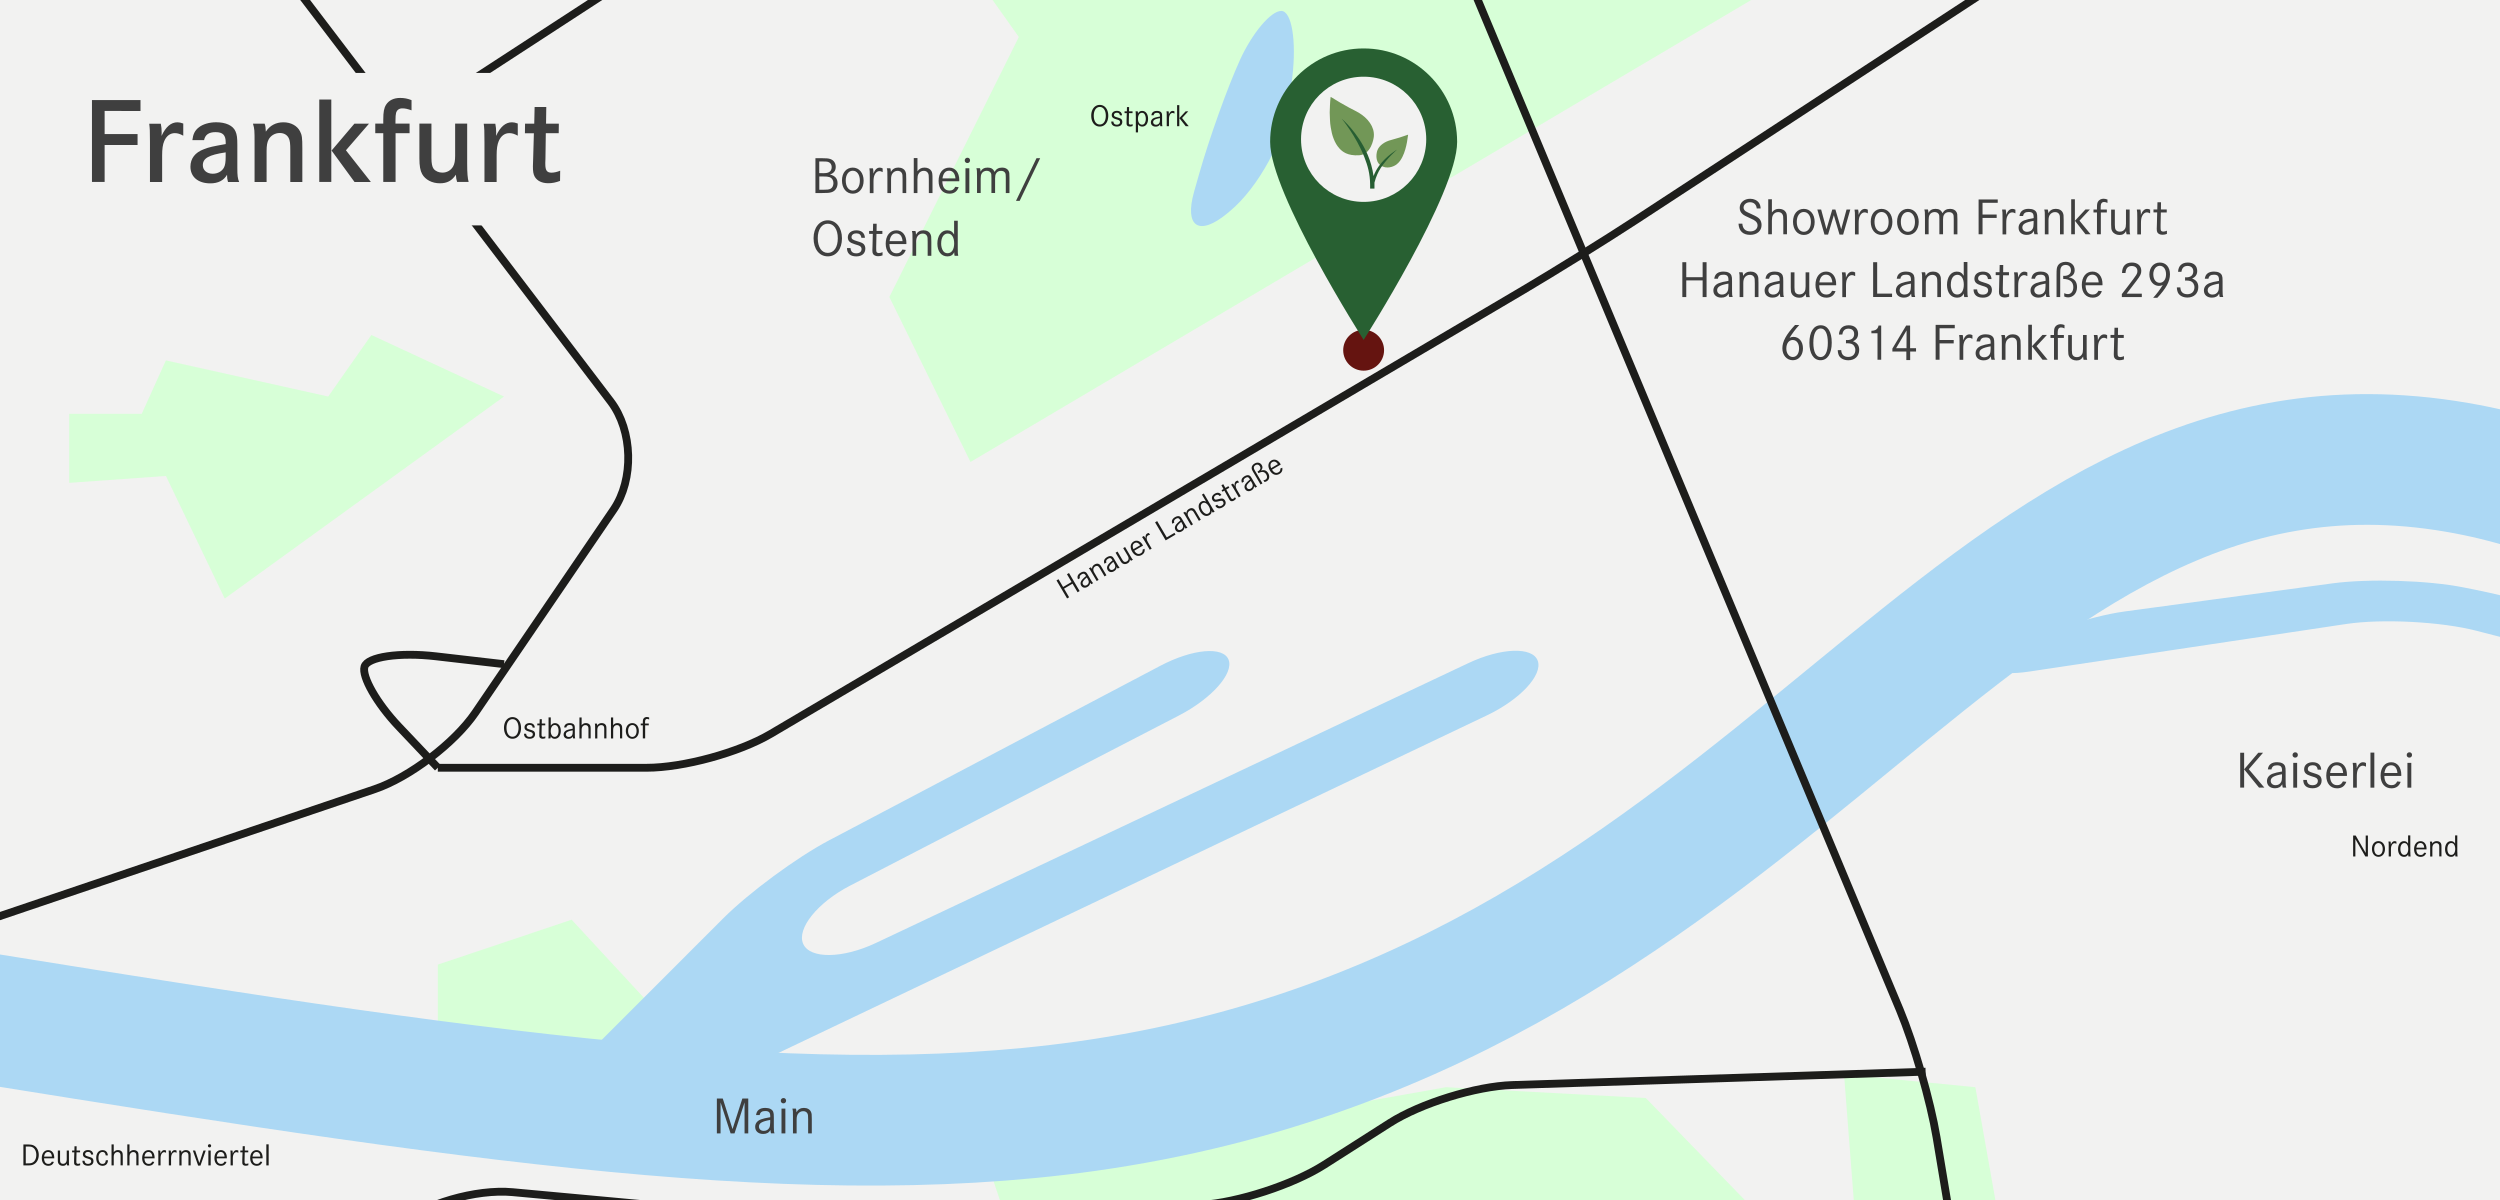 <svg xmlns="http://www.w3.org/2000/svg" id="g" viewBox="0 0 750 360"><rect x="0" y="0" width="750" height="360" fill="#808080" stroke="none"/><defs><clipPath id="i"><path fill="none" stroke-width="0" d="M0 0h750v360H0z"/></clipPath><style>.m{fill:#d7ffd7}.m,.p,.q,.t{stroke-width:0}.x{fill:none}.p{fill:#acd8f4}.q{fill:#3f3f3f}.x{stroke:#1d1d1b;stroke-width:2.35px;stroke-miterlimit:10}.t{fill:#f2f2f1}</style></defs><g clip-path="url(#i)"><path d="M-10-10h770v380H-10z" class="t"/><path d="m281.11-23.48 24.54 34.58-38.85 78.01 24.35 49.48L607.94-48.86 281.11-23.48z" class="m"/><path d="M246.54 47.46c1.41 0 1.98.06 2.56.25 1.02.35 1.62 1.21 1.62 2.35s-.55 1.91-1.74 2.29c1.57.38 2.29 1.22 2.29 2.65 0 1.27-.69 2.32-1.76 2.65-.67.22-1.27.27-3.06.27h-1.82V47.46h1.91Zm.23 4.5c1.02 0 1.52-.08 1.96-.33.5-.28.78-.82.78-1.49 0-.72-.35-1.29-.94-1.51-.41-.16-.77-.19-1.87-.19h-.93v3.51h.99Zm.07 4.97c1.25 0 1.79-.06 2.26-.27.56-.24.93-.93.93-1.73 0-.86-.46-1.55-1.21-1.8-.46-.14-.86-.19-1.98-.19h-1.05v3.98h1.05Zm12.25-2.73c0 2.31-1.33 3.91-3.25 3.91s-3.25-1.6-3.25-3.97 1.35-3.86 3.25-3.86 3.25 1.6 3.25 3.92Zm-5.37-.05c0 1.82.83 3.01 2.12 3.01s2.12-1.19 2.12-2.96-.85-2.98-2.12-2.98-2.12 1.19-2.12 2.93Zm8.16-3.67c.09.38.14.8.14 1.15 0 .09 0 .25-.02.46.52-1.25 1.11-1.8 1.91-1.8.3 0 .56.06.89.24v1.1c-.5-.24-.69-.3-.99-.3-.58 0-1.1.42-1.43 1.14-.24.52-.33 1.15-.33 2.13v3.33h-1.11v-4.88c0-1.69-.02-1.84-.13-2.56h1.05Zm5.22 0c.11.31.16.61.16 1.08.5-.86 1.24-1.29 2.24-1.29s1.8.44 2.13 1.21c.2.49.24.69.24 2.17v4.27h-1.1v-4.2c0-1.13-.03-1.4-.2-1.76-.24-.46-.67-.71-1.29-.71-.67 0-1.29.35-1.63.93-.22.39-.33.88-.33 1.58v4.16h-1.1v-4.91c0-1.77 0-1.83-.17-2.53h1.05Zm8.14-3.07v3.95c.56-.75 1.21-1.08 2.13-1.08s1.68.38 2.05 1.02c.27.45.33.88.33 2.35v4.27h-1.1v-4.2c0-1.08-.05-1.41-.24-1.76-.25-.46-.69-.71-1.29-.71-.66 0-1.25.35-1.58.93-.22.39-.31.93-.31 1.65v4.09h-1.1V47.41h1.1Zm7.46 6.98c.05 1.82.78 2.78 2.15 2.78.83 0 1.3-.3 1.73-1.13l1.02.12c-.46 1.29-1.38 1.95-2.76 1.95-2.01 0-3.26-1.47-3.26-3.83s1.25-4 3.2-4c1.82 0 3.01 1.49 3.01 3.8 0 .05 0 .17-.02.31h-5.07Zm3.94-.86c-.13-1.51-.8-2.32-1.91-2.32s-1.77.8-1.99 2.32h3.91Zm4.38-5.41c0 .46-.35.8-.8.8s-.8-.34-.8-.78c0-.47.35-.82.82-.82s.78.34.78.8Zm-.22 2.36v7.44h-1.16v-7.44h1.16Zm3.21 0c.09.27.14.63.14 1.02.47-.85 1.13-1.22 2.16-1.22s1.68.41 2.05 1.3c.5-.89 1.22-1.3 2.29-1.3.89 0 1.57.34 1.91.96.25.44.28.72.28 2.13v4.55h-1.1v-4.55c0-.97-.03-1.22-.22-1.54-.24-.38-.63-.57-1.22-.57-.69 0-1.18.27-1.49.82-.2.34-.28.77-.28 1.44v4.39h-1.1v-4.38c0-1.15-.02-1.33-.17-1.62-.22-.42-.67-.67-1.25-.67-.66 0-1.24.31-1.52.85-.2.38-.28.82-.28 1.49v4.33h-1.1v-5.13c0-1.54-.02-1.68-.19-2.31H294Zm16.94-3.02h1.1l-6.15 12.8h-1.1l6.15-12.8ZM252.59 71.5c0 3.23-1.71 5.41-4.25 5.41s-4.27-2.17-4.27-5.47c0-3.14 1.77-5.35 4.27-5.35s4.25 2.2 4.25 5.41Zm-7.26-.05c0 2.71 1.16 4.42 3.01 4.42s3-1.69 3-4.38-1.18-4.38-3-4.38-3.01 1.74-3.01 4.33Zm13.08-.11c-.11-.91-.6-1.33-1.52-1.33-.85 0-1.43.46-1.43 1.11 0 .61.31.83 1.73 1.25 1.22.36 1.68.58 1.99.94.27.33.42.78.42 1.29 0 1.43-1.04 2.32-2.7 2.32-1.82 0-2.81-.88-2.81-2.49h1.07c.09 1.07.64 1.57 1.73 1.57.99 0 1.58-.49 1.58-1.3 0-.38-.17-.67-.5-.88-.27-.16-.38-.19-1.63-.58-1.44-.44-1.99-1-1.99-2.04 0-1.25 1.04-2.1 2.56-2.1s2.49.78 2.57 2.24h-1.07Zm6.3-2.04v.89h-1.77l-.08 3.76v.56c0 .64.02.86.09 1.05.09.22.39.36.74.36.3 0 .75-.11 1.07-.27v.97c-.49.17-.89.25-1.32.25-.72 0-1.29-.27-1.54-.71-.14-.24-.19-.55-.19-1.07 0-.13 0-.35.02-.61l.02-.58.09-3.73h-1.11v-.89h1.15l.05-2.15H263l-.03 2.15h1.76Zm2.12 3.91c.05 1.82.78 2.78 2.15 2.78.83 0 1.3-.3 1.73-1.13l1.02.12c-.46 1.29-1.38 1.95-2.76 1.95-2.01 0-3.26-1.47-3.26-3.83s1.25-4 3.2-4c1.82 0 3.01 1.49 3.01 3.8 0 .05 0 .17-.02.31h-5.07Zm3.94-.86c-.13-1.51-.8-2.32-1.91-2.32s-1.77.8-1.99 2.32h3.91Zm3.86-3.05c.11.31.16.61.16 1.08.5-.86 1.24-1.29 2.24-1.29s1.8.44 2.13 1.21c.2.49.24.69.24 2.17v4.27h-1.1v-4.2c0-1.13-.03-1.4-.2-1.76-.24-.46-.67-.71-1.29-.71-.67 0-1.29.35-1.63.93-.22.39-.33.88-.33 1.58v4.16h-1.1v-4.91c0-1.77 0-1.83-.17-2.53h1.05Zm12.7 5.24c0 1.32.03 1.76.14 2.2h-1.08c-.08-.3-.11-.52-.11-.8 0-.11 0-.14.02-.27-.53.91-1.13 1.25-2.09 1.25-1.82 0-3-1.51-3-3.84s1.18-3.98 2.92-3.98c.97 0 1.58.36 2.1 1.25v-4.13h1.1v8.31Zm-4.99-1.49c0 .89.23 1.74.66 2.31.28.39.75.61 1.29.61 1.21 0 1.96-1.13 1.96-2.95s-.74-2.96-1.91-2.96c-1.24 0-1.99 1.15-1.99 3Zm390.9 152.78v10.46h-1.18v-10.46h1.18Zm5.67 0-4.27 4.94 4.67 5.52h-1.6l-4.47-5.49 4.24-4.97h1.43Zm1.45 4.98c.16-1.41 1.11-2.15 2.78-2.15 1.22 0 2.1.44 2.38 1.22.14.38.17.74.17 1.66v2.79c0 1.21.03 1.44.2 1.96h-1.05c-.11-.34-.13-.52-.17-1-.44.8-1.14 1.19-2.18 1.19-1.46 0-2.4-.85-2.4-2.13 0-1.04.61-1.82 1.73-2.24.72-.27 1.41-.42 2.79-.66v-.31c0-1.13-.39-1.54-1.52-1.54-.99 0-1.49.38-1.65 1.21h-1.08Zm4.25 1.46c-2.48.44-3.39.97-3.39 1.99 0 .77.6 1.3 1.44 1.3.74 0 1.35-.33 1.66-.93.19-.34.28-.86.28-1.63v-.74Zm4.75-5.78c0 .46-.34.8-.8.8s-.8-.34-.8-.78c0-.47.34-.82.82-.82s.78.34.78.8Zm-.22 2.37v7.44h-1.16v-7.44h1.16Zm6.16 2.04c-.11-.91-.6-1.33-1.52-1.33-.85 0-1.43.46-1.43 1.11 0 .61.31.83 1.73 1.25 1.22.36 1.68.58 1.99.94.27.33.42.79.42 1.29 0 1.43-1.04 2.32-2.7 2.32-1.82 0-2.81-.88-2.81-2.49h1.07c.09 1.07.64 1.57 1.73 1.57.99 0 1.58-.49 1.58-1.3 0-.38-.17-.67-.5-.88-.27-.16-.38-.19-1.63-.58-1.44-.44-1.99-1-1.99-2.04 0-1.25 1.04-2.1 2.56-2.1s2.49.78 2.57 2.24h-1.07Zm3.7 1.87c.05 1.82.78 2.78 2.15 2.78.83 0 1.3-.3 1.73-1.13l1.02.13c-.46 1.29-1.38 1.95-2.76 1.95-2.01 0-3.26-1.47-3.26-3.83s1.25-4 3.2-4c1.82 0 3.01 1.49 3.01 3.8 0 .05 0 .17-.02.31H699Zm3.94-.87c-.12-1.51-.8-2.32-1.91-2.32s-1.77.8-1.99 2.32h3.91Zm3.94-3.04c.09.38.14.8.14 1.15 0 .09 0 .25-.02.46.52-1.25 1.11-1.8 1.91-1.8.3 0 .57.06.89.23v1.1c-.5-.24-.69-.3-.99-.3-.58 0-1.1.42-1.43 1.14-.24.52-.33 1.15-.33 2.13v3.33h-1.11v-4.88c0-1.69-.02-1.84-.13-2.56h1.05Zm5.42-3.07v10.51h-1.16v-10.51h1.16Zm3 6.98c.05 1.82.78 2.78 2.15 2.78.83 0 1.3-.3 1.73-1.13l1.02.13c-.46 1.29-1.38 1.95-2.76 1.95-2.01 0-3.26-1.47-3.26-3.83s1.25-4 3.2-4c1.82 0 3.01 1.49 3.01 3.8 0 .05 0 .17-.02.31h-5.07Zm3.93-.87c-.13-1.51-.8-2.32-1.91-2.32s-1.77.8-1.99 2.32h3.91Zm4.38-5.41c0 .46-.34.8-.8.8s-.8-.34-.8-.78c0-.47.34-.82.82-.82s.78.34.78.8Zm-.22 2.37v7.44h-1.16v-7.44h1.16Z" class="q"/><path fill="#1d1d1b" stroke-width="0" d="M8.01 343.34c1.21 0 1.69.08 2.2.36.88.48 1.42 1.55 1.42 2.78s-.56 2.34-1.48 2.81c-.54.28-.94.34-2.22.34h-.91v-6.28h.99Zm.18 5.67c.99 0 1.28-.06 1.7-.32.63-.39 1-1.2 1-2.21s-.4-1.9-1.1-2.27c-.4-.22-.67-.25-1.78-.25h-.28v5.06h.46Zm5.03-1.51c.03 1.09.47 1.67 1.29 1.67.5 0 .78-.18 1.04-.68l.61.08c-.27.77-.83 1.17-1.66 1.17-1.21 0-1.96-.89-1.96-2.3s.75-2.4 1.92-2.4c1.09 0 1.81.89 1.81 2.28v.19h-3.04Zm2.36-.51c-.08-.9-.48-1.39-1.15-1.39s-1.06.48-1.2 1.39h2.34Zm2.44-1.83v2.73c0 .5.05.74.17.92.16.23.4.33.74.33.4 0 .72-.18.91-.52.13-.22.18-.49.18-.93v-2.53h.66v3.11c0 .97 0 1.03.1 1.36h-.65c-.07-.2-.08-.36-.09-.59-.26.5-.61.71-1.19.71s-1.08-.26-1.32-.72c-.14-.25-.18-.52-.18-1.13v-2.73h.66Zm6 0v.54h-1.06l-.05 2.26v.34c0 .39 0 .52.06.63.06.13.24.22.44.22.18 0 .45-.07.64-.16v.58c-.29.1-.54.15-.79.15-.43 0-.77-.16-.92-.42-.08-.14-.11-.33-.11-.64v-.72l.07-2.24h-.67v-.54h.69l.03-1.29h.64l-.02 1.29h1.05Zm3.3 1.22c-.07-.55-.36-.8-.91-.8-.51 0-.86.27-.86.67 0 .37.19.5 1.04.75.73.22 1.01.35 1.2.56.16.2.25.47.25.77 0 .86-.62 1.39-1.62 1.39-1.09 0-1.69-.53-1.69-1.5h.64c.06.64.39.94 1.04.94.59 0 .95-.29.95-.78 0-.23-.1-.41-.3-.53-.16-.09-.23-.11-.98-.35-.87-.26-1.2-.6-1.2-1.22 0-.75.62-1.26 1.53-1.26s1.5.47 1.54 1.35h-.64Zm4.39.23c-.12-.72-.4-1.01-.97-1.01-.74 0-1.2.68-1.2 1.79 0 .66.18 1.21.51 1.54.16.16.4.24.71.24.6 0 .9-.33.98-1.08h.66c-.08 1.07-.66 1.65-1.64 1.65-1.15 0-1.89-.92-1.89-2.33s.73-2.36 1.89-2.36c.94 0 1.51.55 1.6 1.57h-.65Zm2.41-3.3v2.37c.34-.45.73-.65 1.28-.65s1.01.23 1.23.61c.16.27.2.53.2 1.41v2.56h-.66v-2.52c0-.65-.03-.85-.14-1.05-.15-.27-.41-.42-.77-.42-.4 0-.75.21-.95.56-.13.24-.19.55-.19.99v2.46h-.66v-6.31h.66Zm4.73 0v2.37c.34-.45.73-.65 1.28-.65s1.01.23 1.23.61c.16.27.2.53.2 1.41v2.56h-.66v-2.52c0-.65-.03-.85-.14-1.05-.15-.27-.41-.42-.77-.42-.4 0-.75.21-.95.56-.13.24-.19.55-.19.99v2.46h-.66v-6.31h.66Zm4.48 4.19c.03 1.09.47 1.67 1.29 1.67.5 0 .78-.18 1.04-.68l.61.08c-.27.77-.83 1.17-1.66 1.17-1.21 0-1.96-.89-1.96-2.3s.75-2.4 1.92-2.4c1.09 0 1.81.89 1.81 2.28v.19h-3.04Zm2.36-.51c-.08-.9-.48-1.39-1.15-1.39s-1.06.48-1.2 1.39h2.34Zm2.36-1.83c.06.23.08.48.08.69v.27c.31-.75.67-1.08 1.15-1.08.18 0 .34.04.54.14v.66c-.3-.14-.41-.18-.59-.18-.35 0-.66.25-.86.69-.14.31-.2.69-.2 1.28v2h-.67v-2.93c0-1.02 0-1.1-.08-1.54h.63Zm3.15 0c.06.23.08.48.08.69v.27c.31-.75.67-1.08 1.15-1.08.18 0 .34.04.54.14v.66c-.3-.14-.41-.18-.59-.18-.35 0-.66.25-.86.69-.14.31-.2.69-.2 1.28v2h-.67v-2.93c0-1.02 0-1.1-.08-1.54h.63Zm3.14 0c.07.19.09.37.09.65.3-.52.74-.77 1.35-.77s1.08.26 1.28.72c.12.29.14.42.14 1.3v2.56h-.66v-2.52c0-.68-.02-.84-.12-1.05-.14-.27-.4-.42-.77-.42-.4 0-.77.21-.98.56-.13.24-.2.53-.2.95v2.5h-.66v-2.95c0-1.06 0-1.1-.1-1.52h.63Zm4.21 0 1.25 3.75 1.24-3.75h.68l-1.58 4.52h-.7l-1.58-4.52h.69Zm4.79-1.42c0 .27-.21.48-.48.48s-.48-.21-.48-.47c0-.28.21-.49.49-.49s.47.21.47.48Zm-.13 1.42v4.46h-.7v-4.46h.7Zm1.8 2.34c.03 1.09.47 1.67 1.29 1.67.5 0 .78-.18 1.04-.68l.61.08c-.27.77-.83 1.17-1.66 1.17-1.21 0-1.96-.89-1.96-2.3s.75-2.4 1.92-2.4c1.09 0 1.81.89 1.81 2.28v.19h-3.04Zm2.36-.51c-.08-.9-.48-1.39-1.15-1.39s-1.06.48-1.2 1.39h2.34Zm2.36-1.83c.06.23.08.48.08.69v.27c.31-.75.67-1.08 1.15-1.08.18 0 .34.04.54.14v.66c-.3-.14-.41-.18-.59-.18-.35 0-.66.25-.86.69-.14.31-.2.69-.2 1.28v2h-.67v-2.93c0-1.02 0-1.1-.08-1.54h.63Zm4.75 0v.54h-1.06l-.05 2.26v.34c0 .39 0 .52.06.63.06.13.24.22.44.22.18 0 .45-.07.64-.16v.58c-.29.1-.54.15-.79.15-.43 0-.77-.16-.92-.42-.08-.14-.11-.33-.11-.64v-.72l.07-2.24h-.67v-.54h.69l.03-1.29h.64l-.02 1.29h1.05Zm1.26 2.34c.03 1.09.47 1.67 1.29 1.67.5 0 .78-.18 1.04-.68l.61.08c-.27.77-.83 1.17-1.66 1.17-1.21 0-1.96-.89-1.96-2.3s.75-2.4 1.92-2.4c1.09 0 1.81.89 1.81 2.28v.19h-3.04Zm2.37-.51c-.08-.9-.48-1.39-1.15-1.39s-1.06.48-1.2 1.39h2.34Zm2.49-3.68v6.31h-.7v-6.31h.7Zm-9.12-204.72v.48l-3.23 5.19h3.17v.61h-4v-.55l3.2-5.13h-3v-.6h3.86Zm4.61 4.04c0 1.38-.8 2.34-1.95 2.34s-1.95-.96-1.95-2.38.81-2.32 1.95-2.32 1.95.96 1.95 2.35Zm-3.22-.02c0 1.09.5 1.81 1.27 1.81s1.27-.71 1.27-1.78-.51-1.79-1.27-1.79-1.27.72-1.27 1.76Zm7.96.02c0 1.38-.8 2.34-1.95 2.34s-1.95-.96-1.95-2.38.81-2.32 1.95-2.32 1.95.96 1.95 2.35Zm-3.22-.02c0 1.09.5 1.81 1.27 1.81s1.27-.71 1.27-1.78-.51-1.79-1.27-1.79-1.27.72-1.27 1.76Zm78.7 75.77c0 1.94-1.03 3.25-2.55 3.25s-2.56-1.3-2.56-3.29c0-1.88 1.06-3.21 2.56-3.21s2.55 1.32 2.55 3.25Zm-4.36-.03c0 1.63.7 2.66 1.81 2.66s1.8-1.02 1.8-2.63-.71-2.63-1.8-2.63-1.81 1.04-1.81 2.6Zm7.85-.06c-.07-.55-.36-.8-.91-.8-.51 0-.86.27-.86.67 0 .37.19.5 1.04.75.73.22 1.01.35 1.2.56.16.2.25.47.25.77 0 .86-.62 1.39-1.62 1.39-1.09 0-1.69-.53-1.69-1.5h.64c.06.64.39.94 1.04.94.59 0 .95-.29.95-.78 0-.23-.1-.41-.3-.53-.16-.09-.23-.11-.98-.35-.87-.26-1.2-.6-1.2-1.22 0-.75.62-1.26 1.53-1.26s1.5.47 1.54 1.35h-.64Zm3.78-1.23v.54h-1.06l-.05 2.26v.34c0 .39 0 .52.06.63.06.13.24.22.44.22.18 0 .45-.07.64-.16v.58c-.29.1-.54.15-.79.15-.43 0-.77-.16-.92-.42-.08-.14-.11-.33-.11-.64v-.72l.07-2.24h-.67v-.54h.69l.03-1.29h.64l-.02 1.29h1.05Zm1.65-1.84v2.5c.34-.55.73-.77 1.28-.77 1.04 0 1.73.94 1.73 2.33s-.72 2.36-1.81 2.36c-.56 0-.92-.22-1.23-.74 0 .33 0 .41-.08.63h-.63c.07-.27.08-.49.08-1.26v-5.05h.66Zm-.01 4.09c0 1.05.47 1.75 1.18 1.75s1.17-.7 1.17-1.79-.44-1.76-1.12-1.76c-.74 0-1.22.71-1.22 1.8Zm4.03-1.08c.09-.85.67-1.29 1.67-1.29.73 0 1.26.26 1.43.73.08.23.1.44.1 1v1.68c0 .72.02.87.12 1.18h-.63c-.07-.21-.08-.31-.1-.6-.26.48-.69.72-1.31.72-.88 0-1.44-.51-1.44-1.28 0-.62.37-1.09 1.04-1.35.43-.16.85-.25 1.68-.4v-.19c0-.68-.24-.92-.91-.92-.59 0-.89.23-.99.73h-.65Zm2.55.88c-1.49.26-2.03.58-2.03 1.2 0 .46.36.78.87.78.44 0 .81-.2 1-.56.11-.21.17-.52.17-.98v-.44Zm2.69-3.89v2.37c.34-.45.73-.65 1.28-.65s1.01.23 1.23.61c.16.27.2.53.2 1.41v2.56h-.66V219c0-.65-.03-.85-.14-1.05-.15-.27-.41-.42-.77-.42-.4 0-.75.21-.95.56-.13.24-.19.55-.19.99v2.46h-.66v-6.31h.66Zm4.58 1.84c.07.19.09.37.09.65.3-.52.74-.77 1.35-.77s1.08.26 1.28.72c.12.29.14.42.14 1.3v2.56h-.66V219c0-.68-.02-.84-.12-1.05-.14-.27-.4-.42-.77-.42-.4 0-.77.21-.98.56-.13.24-.2.53-.2.95v2.5h-.66v-2.95c0-1.06 0-1.1-.1-1.52h.63Zm4.88-1.84v2.37c.34-.45.73-.65 1.28-.65s1.01.23 1.23.61c.16.27.2.53.2 1.41v2.56H186V219c0-.65-.03-.85-.14-1.05-.15-.27-.41-.42-.77-.42-.4 0-.75.21-.95.56-.13.24-.19.55-.19.99v2.46h-.66v-6.31h.66Zm7.7 4.08c0 1.38-.8 2.34-1.95 2.34s-1.95-.96-1.95-2.38.81-2.32 1.95-2.32 1.95.96 1.95 2.35Zm-3.22-.03c0 1.09.5 1.81 1.27 1.81s1.27-.71 1.27-1.78-.51-1.79-1.27-1.79-1.27.72-1.27 1.76Zm6.2-2.21v.54h-1.08v3.93h-.7v-3.93h-.63v-.54h.63v-.28c0-.67.04-.89.19-1.15.19-.32.57-.52 1-.52.21 0 .45.05.71.14v.61c-.24-.12-.43-.17-.62-.17-.26 0-.46.14-.54.39-.05.13-.07.34-.07.68v.3h1.11Zm126.83-42.46-1.37-2.33.61-.36 3.19 5.41-.61.36-1.52-2.58-2.54 1.5 1.52 2.58-.61.36-3.18-5.41.61-.36 1.37 2.33 2.54-1.5Zm1.95-.82c-.35-.78-.08-1.45.78-1.96.63-.37 1.22-.41 1.61-.09.19.15.31.33.6.81l.85 1.44c.37.62.46.74.7.95l-.54.32c-.16-.14-.22-.23-.39-.47.02.55-.23.96-.76 1.28-.75.44-1.5.29-1.89-.37-.32-.54-.24-1.13.21-1.69.29-.36.6-.65 1.24-1.19l-.1-.16c-.34-.58-.67-.68-1.25-.33-.51.3-.66.65-.48 1.13l-.56.33Zm2.64-.54c-1.15.98-1.46 1.53-1.15 2.06.23.4.7.49 1.14.23.38-.22.6-.58.58-.98 0-.24-.12-.53-.35-.93l-.22-.38Zm1.15-3.05c.15.13.27.27.41.51 0-.6.25-1.04.77-1.35.54-.31 1.07-.32 1.47-.02.25.19.33.29.78 1.05l1.3 2.21-.57.33-1.28-2.17c-.34-.58-.44-.71-.64-.85-.26-.17-.56-.16-.88.03-.35.21-.56.57-.56.98 0 .27.1.55.31.92l1.27 2.15-.57.33-1.5-2.54c-.54-.92-.56-.95-.86-1.25l.54-.32Zm4.15-1.09c-.35-.78-.08-1.45.78-1.96.63-.37 1.22-.41 1.61-.09.19.15.31.33.6.81l.85 1.44c.37.62.46.74.7.95l-.54.32c-.16-.14-.22-.23-.39-.47.02.55-.23.96-.76 1.28-.75.44-1.5.29-1.89-.37-.32-.54-.24-1.13.21-1.69.29-.36.6-.65 1.24-1.19l-.1-.16c-.34-.58-.67-.68-1.25-.33-.51.3-.66.65-.48 1.13l-.56.33Zm2.65-.54c-1.15.98-1.46 1.53-1.15 2.06.23.4.71.49 1.14.23.38-.22.6-.58.58-.98 0-.24-.12-.53-.35-.93l-.22-.38Zm1.25-3.11 1.38 2.35c.25.43.42.62.61.71.25.11.52.08.81-.09.35-.21.53-.52.52-.91 0-.25-.09-.51-.32-.89l-1.29-2.18.57-.33 1.58 2.68c.49.84.52.88.78 1.12l-.56.33c-.16-.14-.25-.26-.38-.46.03.56-.17.92-.66 1.21-.51.3-1.07.32-1.5.05-.25-.14-.42-.36-.73-.88l-1.38-2.35.57-.33Zm5.03-.24c.58.93 1.25 1.2 1.96.78.43-.25.58-.55.55-1.11l.57-.24c.16.8-.12 1.43-.84 1.85-1.04.61-2.14.23-2.85-.99-.74-1.26-.57-2.45.44-3.04.94-.55 2.01-.15 2.71 1.05.01.02.05.09.09.17l-2.62 1.54Zm1.77-1.64c-.52-.74-1.12-.96-1.7-.62-.56.33-.67.95-.32 1.81l2.02-1.19Zm1.11-2.77c.16.17.32.37.42.55.03.05.08.13.13.24-.11-.81.03-1.27.44-1.52.15-.09.31-.14.53-.15l.33.57c-.33.03-.45.06-.6.15-.3.18-.44.55-.39 1.03.04.34.18.69.48 1.2l1.01 1.72-.58.34-1.48-2.52c-.52-.88-.57-.94-.84-1.29l.54-.32Zm4-4.46 2.87 4.88 2.31-1.36.31.53-2.94 1.73-3.18-5.41.62-.37Zm4.56.78c-.35-.78-.08-1.45.78-1.96.63-.37 1.22-.41 1.61-.09.19.15.31.33.6.81l.85 1.44c.37.62.46.74.7.95l-.54.32c-.16-.14-.22-.23-.4-.47.02.55-.23.96-.76 1.28-.75.44-1.5.29-1.89-.37-.32-.54-.24-1.13.21-1.69.29-.36.6-.65 1.24-1.19l-.1-.16c-.34-.58-.67-.68-1.25-.33-.51.3-.66.65-.48 1.13l-.56.33Zm2.64-.54c-1.15.98-1.46 1.53-1.15 2.06.23.4.71.49 1.14.23.38-.22.6-.58.58-.98 0-.24-.12-.53-.35-.93l-.22-.38Zm1.15-3.05c.15.13.27.27.41.51 0-.6.25-1.04.77-1.35.54-.31 1.07-.32 1.47-.02.25.19.33.29.78 1.05l1.3 2.21-.57.33-1.28-2.17c-.34-.58-.44-.71-.64-.85-.26-.17-.56-.16-.88.03-.35.21-.56.57-.56.97 0 .27.1.55.31.92l1.27 2.15-.57.33-1.5-2.54c-.54-.92-.56-.95-.86-1.25l.54-.32Zm8.17-1.16c.4.68.55.9.74 1.09l-.56.33c-.13-.13-.21-.23-.3-.38-.03-.06-.04-.07-.07-.14 0 .63-.2.99-.7 1.28-.94.55-2.01.13-2.72-1.08-.72-1.23-.6-2.42.3-2.95.5-.3.93-.29 1.47 0l-1.26-2.13.57-.33 2.53 4.3Zm-3.04.75c.27.46.65.83 1.04.99.27.12.58.09.85-.08.62-.37.67-1.18.12-2.12-.55-.94-1.28-1.31-1.89-.95-.64.38-.68 1.2-.12 2.16Zm5.25-4.28c-.33-.44-.71-.51-1.19-.23-.44.26-.6.67-.4 1.01.19.32.42.33 1.27.12.74-.19 1.05-.21 1.32-.12.24.09.46.28.61.54.43.74.17 1.51-.69 2.02-.94.55-1.72.4-2.21-.44l.55-.33c.37.52.81.62 1.37.29.51-.3.67-.73.42-1.16-.11-.2-.29-.3-.53-.3-.19 0-.25.02-1.02.2-.88.21-1.34.09-1.65-.45-.38-.65-.1-1.4.68-1.87.82-.48 1.53-.35 2.01.38l-.55.32Zm2.64-2.97.27.46-.92.54 1.11 1.97.17.29c.2.33.27.44.37.51.12.08.31.07.49-.04.15-.09.36-.28.47-.46l.3.5c-.2.24-.39.4-.6.53-.37.22-.75.25-1.01.1-.15-.08-.27-.23-.42-.49-.04-.07-.1-.18-.18-.32l-.17-.31-1.09-1.96-.58.34-.27-.46.59-.35-.63-1.13.55-.33.64 1.12.91-.54Zm1.34-.79c.16.17.32.37.42.55.03.05.08.13.13.24-.11-.81.03-1.27.44-1.52.15-.09.31-.14.53-.15l.33.57c-.33.03-.45.06-.6.15-.3.18-.44.55-.39 1.03.04.34.18.69.48 1.2l1.01 1.72-.58.34-1.48-2.52c-.52-.88-.57-.94-.84-1.29l.54-.32Zm2.73-.25c-.35-.78-.08-1.45.78-1.96.63-.37 1.22-.41 1.61-.09.19.15.31.33.6.81l.85 1.44c.37.62.46.74.7.95l-.54.32c-.16-.14-.22-.23-.4-.47.02.55-.23.96-.76 1.28-.75.44-1.5.29-1.89-.37-.32-.54-.24-1.13.21-1.69.29-.36.6-.65 1.24-1.19l-.1-.16c-.34-.58-.67-.68-1.25-.33-.51.3-.66.65-.48 1.13l-.56.33Zm2.64-.54c-1.15.98-1.46 1.54-1.15 2.06.23.4.7.49 1.14.23.38-.22.6-.58.58-.99 0-.24-.12-.53-.35-.93l-.22-.38Zm.9-2.37c-.52-.88-.62-1.13-.63-1.5-.02-.53.31-1.02.87-1.35.83-.49 1.7-.3 2.15.46.34.58.26 1.11-.25 1.67.95-.34 1.68-.08 2.18.76.55.93.36 1.94-.45 2.41-.19.12-.41.18-.68.22l-.31-.52c.26 0 .45-.07.65-.19.5-.3.58-.92.2-1.57-.48-.82-1.3-.94-2.32-.35l-.29-.49c.07-.03.14-.07.17-.09.65-.38.86-.94.54-1.48-.3-.51-.82-.65-1.32-.35-.37.21-.54.53-.48.87.04.28.1.42.52 1.12l2.05 3.48-.57.33-2.03-3.45Zm5.46-1.02c.58.93 1.25 1.2 1.96.78.43-.25.58-.55.55-1.11l.57-.25c.16.8-.12 1.43-.84 1.85-1.04.61-2.14.23-2.85-.99-.74-1.26-.57-2.45.44-3.04.94-.55 2.01-.15 2.71 1.05.01.02.05.09.09.17l-2.62 1.54Zm1.77-1.65c-.52-.74-1.12-.96-1.7-.62-.56.33-.67.95-.32 1.81l2.02-1.19ZM706.7 250.66l3.01 5.22v-5.22h.66v6.28h-.77l-2.99-5.22v5.22h-.67v-6.28h.76Zm8.79 4.04c0 1.38-.8 2.34-1.95 2.34s-1.95-.96-1.95-2.38.81-2.32 1.95-2.32 1.95.96 1.95 2.35Zm-3.22-.02c0 1.09.5 1.81 1.27 1.81s1.27-.71 1.27-1.78-.51-1.79-1.27-1.79-1.27.72-1.27 1.76Zm4.89-2.21c.06.23.08.48.08.69v.27c.31-.75.67-1.08 1.15-1.08.18 0 .34.04.54.14v.66c-.3-.14-.41-.18-.59-.18-.35 0-.66.25-.86.69-.14.31-.2.69-.2 1.28v2h-.67v-2.93c0-1.02 0-1.1-.08-1.54h.63Zm5.95 3.15c0 .79.02 1.05.08 1.32h-.65a1.64 1.64 0 0 1-.07-.48v-.16c-.32.55-.68.75-1.25.75-1.09 0-1.8-.9-1.8-2.31s.71-2.39 1.75-2.39c.58 0 .95.22 1.26.75v-2.48h.66v4.99Zm-2.99-.9c0 .54.14 1.05.4 1.38.17.24.45.37.77.37.72 0 1.18-.68 1.18-1.77s-.44-1.78-1.15-1.78c-.74 0-1.2.69-1.2 1.8Zm4.79.1c.03 1.09.47 1.67 1.29 1.67.5 0 .78-.18 1.04-.68l.61.08c-.27.77-.83 1.17-1.66 1.17-1.21 0-1.96-.89-1.96-2.3s.75-2.4 1.92-2.4c1.09 0 1.81.89 1.81 2.28v.19h-3.04Zm2.36-.52c-.08-.9-.48-1.39-1.15-1.39s-1.06.48-1.2 1.39h2.34Zm2.31-1.83c.07.19.09.37.09.65.3-.52.74-.77 1.35-.77s1.08.26 1.28.72c.12.29.14.42.14 1.3v2.56h-.66v-2.52c0-.68-.02-.84-.12-1.05-.14-.27-.41-.42-.77-.42-.4 0-.77.21-.98.56-.13.24-.2.53-.2.95v2.5h-.66V254c0-1.06 0-1.1-.1-1.52h.63Zm7.63 3.15c0 .79.02 1.05.08 1.32h-.65a1.64 1.64 0 0 1-.07-.48v-.16c-.32.55-.68.75-1.25.75-1.09 0-1.8-.9-1.8-2.31s.71-2.39 1.75-2.39c.58 0 .95.22 1.26.75v-2.48h.66v4.99Zm-3-.9c0 .54.14 1.05.4 1.38.17.24.45.37.77.37.72 0 1.18-.68 1.18-1.77s-.44-1.78-1.15-1.78c-.74 0-1.2.69-1.2 1.8Zm-401.73-220c0 1.94-1.03 3.25-2.55 3.25s-2.56-1.3-2.56-3.29c0-1.88 1.06-3.21 2.56-3.21s2.55 1.32 2.55 3.25Zm-4.35-.03c0 1.63.7 2.66 1.81 2.66s1.8-1.02 1.8-2.63-.71-2.63-1.8-2.63-1.81 1.04-1.81 2.6Zm7.84-.07c-.07-.55-.36-.8-.91-.8-.51 0-.86.27-.86.67 0 .37.19.5 1.04.75.73.22 1.01.35 1.2.56.16.2.25.47.25.77 0 .86-.62 1.39-1.62 1.39-1.09 0-1.69-.53-1.69-1.5h.64c.06.64.39.94 1.04.94.59 0 .95-.29.95-.78 0-.23-.1-.41-.3-.53-.16-.09-.23-.11-.98-.35-.87-.26-1.2-.6-1.2-1.22 0-.75.62-1.26 1.53-1.26s1.5.47 1.54 1.35h-.64Zm3.79-1.22v.54h-1.06l-.05 2.26v.34c0 .39 0 .52.06.63.06.13.24.22.44.22.18 0 .45-.07.64-.16v.58c-.29.1-.54.15-.79.15-.43 0-.77-.16-.92-.42-.08-.14-.11-.33-.11-.64v-.72l.07-2.24h-.67v-.54h.69l.03-1.29h.64l-.02 1.29h1.05Zm.98 1.33c0-.77-.02-1.01-.08-1.33h.65c.06.2.07.29.08.66.32-.56.69-.78 1.26-.78 1.06 0 1.77.95 1.77 2.36s-.69 2.33-1.72 2.33c-.57 0-.96-.22-1.29-.73v2.48h-.66v-4.99Zm.65.9c0 1.06.48 1.77 1.21 1.77.33 0 .57-.11.75-.35.25-.35.39-.82.39-1.39 0-.6-.16-1.14-.43-1.49-.17-.21-.41-.32-.72-.32-.73 0-1.2.7-1.2 1.78Zm4.04-1.06c.09-.85.67-1.29 1.67-1.29.73 0 1.26.26 1.43.73.08.23.1.44.1 1v1.68c0 .72.02.87.12 1.18h-.63c-.07-.21-.08-.31-.1-.6-.26.48-.69.72-1.31.72-.88 0-1.44-.51-1.44-1.28 0-.62.37-1.09 1.04-1.35.43-.16.85-.25 1.68-.4v-.19c0-.68-.24-.92-.91-.92-.59 0-.89.23-.99.73h-.65Zm2.55.87c-1.49.26-2.03.58-2.03 1.2 0 .46.36.78.87.78.44 0 .81-.2 1-.56.11-.21.17-.52.17-.98v-.44Zm2.59-2.04c.06.23.08.48.08.69v.27c.31-.75.67-1.08 1.15-1.08.18 0 .34.04.54.14v.66c-.3-.14-.41-.18-.59-.18-.35 0-.66.25-.86.69-.14.31-.2.69-.2 1.28v2h-.67v-2.93c0-1.02 0-1.1-.08-1.54h.63Zm3.22-1.85v6.31h-.66v-6.31h.66Zm2.69 1.85-1.86 2.01 2.01 2.46h-.91l-1.91-2.43 1.88-2.03h.8Z"/><path d="m296.79 350.5 30.58 92.2 29.25-49.2 113.23.51 10.88 48.69 130.53-11.39-18.65-105.15-39.4-3.87 5.74 74.31-65.21-67.19-59.97-3.25-136.98 24.34zm-165.45-61.12v19.02l48.44 4.29 14.96-11.65-23.25-25.13-40.15 13.47z" class="m"/><path fill="none" stroke="#acd8f4" stroke-miterlimit="10" stroke-width="39.21" d="M-439.73 478.96c60.1-82.44 153.83-180.44 279.71-191.65 38.78-3.45 61.75 3.01 126.39 13.47 163.86 26.5 269.97 43.67 359.48 31.08 212.04-29.83 263.28-217.12 411.28-191.65 63.8 10.98 110.19 55.41 139.86 92.2"/><path d="M179.74 330.13c-10.92 1.35-13.49-3.91-5.71-11.69l42.89-42.89c7.78-7.78 22.1-18.34 31.84-23.47l99.29-52.32c9.73-5.13 18.98-5.94 20.54-1.81s-5.14 11.65-14.91 16.7l-98.63 51.03c-9.77 5.05-16.11 12.92-14.09 17.48s11.81 4.44 21.76-.25l177.67-83.92c9.95-4.7 19.37-5.05 20.93-.77s-5.28 11.64-15.21 16.37L229.99 317.56c-9.93 4.73-26.99 9.7-37.9 11.05l-12.34 1.52ZM371.95 18.07c3.7-8.13 9.3-14.79 12.43-14.79s4.62 8.94 3.31 19.86l-.92 7.6c-1.32 10.92-9.33 25.59-17.8 32.61l-.78.65c-8.47 7.01-12.96 4.09-9.96-6.49l1.53-5.39c3-10.58 8.48-25.9 12.19-34.03Z" class="p"/><path d="m151.2 199.25-20.44-2.36c-10.93-1.26-20.57.15-21.42 3.14s3.75 11.03 10.23 17.87l11.78 12.43" class="x"/><path d="m69.45 124.14-6.21 8.58 21.91 1.7-15.7-10.28zm704.72 61.48c6.69 2.65 11.59 6.92 10.88 9.49s-10.01 2.41-20.66-.34l-21.41-5.53c-10.65-2.75-28.26-3.67-39.14-2.04l-95.06 14.27c-10.88 1.63-13.32-1.16-5.42-6.2s23.28-10.38 34.18-11.85l62.18-8.41c10.9-1.47 28.65-.92 39.43 1.23l3.25.65c10.79 2.15 25.09 6.09 31.79 8.74Z" class="p"/><path d="m216.83 329.55 2.93 9.18 2.95-9.18h1.77v10.46h-1.11v-9.29l-3.01 9.29h-1.18l-3.01-9.29v9.29h-1.11v-10.46h1.77Zm9.99 4.97c.16-1.41 1.11-2.15 2.78-2.15 1.22 0 2.1.44 2.38 1.22.14.38.17.74.17 1.66v2.79c0 1.21.03 1.44.2 1.96h-1.05c-.11-.34-.13-.52-.17-1-.44.8-1.15 1.19-2.18 1.19-1.46 0-2.4-.85-2.4-2.13 0-1.04.61-1.82 1.73-2.24.72-.27 1.41-.42 2.79-.66v-.31c0-1.13-.39-1.54-1.52-1.54-.99 0-1.49.38-1.65 1.21h-1.08Zm4.25 1.46c-2.48.44-3.39.97-3.39 1.99 0 .77.6 1.3 1.44 1.3.74 0 1.35-.33 1.66-.93.19-.34.28-.86.28-1.63v-.74Zm4.76-5.77c0 .46-.35.8-.8.8s-.8-.34-.8-.78c0-.47.35-.82.82-.82s.78.34.78.8Zm-.22 2.37v7.44h-1.16v-7.44h1.16Zm3.16 0c.11.31.16.61.16 1.08.5-.86 1.24-1.29 2.24-1.29s1.8.44 2.13 1.21c.2.49.24.69.24 2.17v4.27h-1.1v-4.2c0-1.13-.03-1.4-.2-1.76-.24-.46-.67-.71-1.29-.71-.67 0-1.29.35-1.63.93-.22.39-.33.88-.33 1.58v4.16h-1.1v-4.91c0-1.77 0-1.83-.17-2.53h1.05Z" class="q"/><path d="m49.77 108.12 48.69 10.84 12.95-18.46 39.79 18.46-83.78 60.61-17.65-36.78-29.01 2.07v-20.72h21.76l7.25-16.02z" class="m"/><path d="m418.39-59.74 151.58 362.78c4.24 10.15 9.19 27.33 11 38.18l26.97 161.57" class="x"/><path d="M131.34 230.33h62.63c11 0 27.75-4.57 37.23-10.16L456.84 87.09C466.31 81.5 481.6 72 490.8 65.98l158.69-103.8M67.37-31.77l115.84 152.22c6.66 8.75 7.05 23.35.86 32.45l-41.47 60.9c-6.19 9.09-19.78 19.42-30.2 22.95l-127.86 43.31M202.57-15.65l-82.22 53.51M-15.46 360.4l100.33 15.96c10.86 1.73 26.33-2.19 34.37-8.7s23.58-11.02 34.54-10.01l88.49 8.17c10.95 1.01 28.9 1.27 39.88.58l78.27-4.93c10.98-.69 27.55-6.1 36.82-12.01l19.67-12.55c9.27-5.92 25.86-11.05 36.85-11.4l123.92-4.01" class="x"/><path d="M16.1 21.88h164.72v45.74H16.1z" class="t"/><path d="M41.27 40.22v3.28h-9.88v11.09h-3.8V30.01h14.56v3.28H31.39v6.93h9.88Zm6.97-3.13c.18.92.26 1.7.26 2.69 0 .22 0 .55-.04 1 1.29-2.76 2.84-4.09 4.79-4.09.48 0 1.03.11 1.73.37v3.65c-1-.55-1.7-.77-2.54-.77-1.4 0-2.51.85-3.17 2.39-.44 1-.63 2.36-.63 4.28v8h-3.65V42.78c0-3.79-.04-4.13-.22-5.67h3.46Zm9.47 4.94c.22-1.81.77-2.91 1.92-3.8 1.18-.96 3.13-1.55 5.23-1.55 2.91 0 5.05 1 5.79 2.73.44 1 .55 1.95.55 4.13v6.82c0 2.36.11 3.21.55 4.24H68.4c-.22-.81-.29-1.22-.29-2.17-.96 1.69-2.65 2.58-5.01 2.58-3.65 0-5.97-1.92-5.97-5.01 0-2.43 1.4-4.27 4.02-5.23 1.58-.63 2.65-.85 6.56-1.55v-.48c0-2.21-.85-3.1-3.06-3.1-1.99 0-3.1.77-3.43 2.4h-3.5Zm9.99 3.68c-5.12.77-6.85 1.77-6.85 3.87 0 1.51 1.22 2.54 2.98 2.54 1.51 0 2.8-.74 3.39-1.92.33-.66.48-1.62.48-3.13v-1.36Zm11.68-8.62c.26.7.33 1.29.37 2.4 1.22-1.84 3.02-2.8 5.27-2.8s4.13 1.03 4.98 2.69c.59 1.14.7 1.92.7 5.16V54.6h-3.61v-9.47c0-2.14-.11-2.98-.48-3.72-.48-.96-1.44-1.51-2.69-1.51-1.4 0-2.73.77-3.35 1.99-.41.77-.59 1.81-.59 3.39v9.32h-3.61V43.21c0-4.27 0-4.42-.48-6.12h3.5Zm20.01-7.23v24.73h-3.61V29.86h3.61Zm11.32 7.23-6.93 8 7.48 9.51h-4.9l-6.89-9.43 6.85-8.07h4.39Zm12.16 0v2.87h-4.2v14.63h-3.69V39.96h-2.4v-2.87h2.4v-1.11c0-2.43.22-3.57.85-4.57.85-1.33 2.32-2.03 4.2-2.03 1.22 0 2.21.18 3.43.66v3.06c-1.25-.44-1.92-.59-2.76-.59-.96 0-1.62.48-1.88 1.36-.11.41-.18 1.18-.18 2.43v.77h4.24Zm6.56 0v10.32c0 1.62.22 2.65.66 3.24.55.7 1.55 1.14 2.62 1.14 1.4 0 2.58-.7 3.24-1.88.41-.74.59-1.7.59-3.21v-9.62h3.61V49.2q0 3.94.44 5.38h-3.46c-.18-.52-.33-1.33-.37-2.17-1.18 1.81-2.62 2.58-4.79 2.58-2.36 0-4.39-1.07-5.34-2.8-.55-1-.81-2.43-.81-4.68V37.08h3.61Zm19.16 0c.18.92.26 1.7.26 2.69 0 .22 0 .55-.04 1 1.29-2.76 2.84-4.09 4.79-4.09.48 0 1.03.11 1.73.37v3.65c-1-.55-1.7-.77-2.54-.77-1.4 0-2.51.85-3.17 2.39-.44 1-.63 2.36-.63 4.28v8h-3.65V42.78c0-3.79-.04-4.13-.22-5.67h3.46Zm19.06 0-.04 2.87h-3.87l-.11 7.74-.04 1v.48c0 1.95.48 2.62 1.88 2.62.74 0 1.7-.22 2.58-.59l-.04 3.06c-1.25.48-2.36.7-3.54.7-1.88 0-3.32-.7-4.05-1.95-.41-.74-.55-1.55-.55-3.13q0-.18.07-2.17l.22-7.74h-2.69l.04-2.87h2.76l.11-5.01h3.5l-.07 5.01h3.83Z" class="q"/><g id="j"><g id="k"><circle cx="409.09" cy="105.07" r="6.13" fill="#651410" stroke-width="0"/><path fill="#286032" stroke-width="0" d="M437.14 42.58c0 15.49-28.05 59.39-28.05 59.39s-28.05-43.9-28.05-59.39 12.56-28.05 28.05-28.05 28.05 12.56 28.05 28.05Z"/><circle cx="409.09" cy="41.79" r="18.78" class="t"/></g><path d="M527.02 62.54c-.11-1.18-.86-1.87-2.04-1.87-1.07 0-1.91.71-1.91 1.62 0 .42.24.82.63 1.1q.34.22 1.87.91c1.38.63 1.93.97 2.32 1.43.38.49.58 1.1.58 1.77 0 1.79-1.37 2.96-3.42 2.96-2.18 0-3.37-1.16-3.5-3.36h1.15c.11 1.52.92 2.32 2.4 2.32 1.27 0 2.17-.74 2.17-1.79 0-.5-.22-.94-.63-1.29-.33-.28-.61-.44-1.63-.89-1.15-.5-1.82-.86-2.18-1.16-.61-.5-.92-1.16-.92-1.93 0-1.57 1.33-2.73 3.15-2.73 1.13 0 2.1.47 2.64 1.25.31.47.44.91.49 1.65h-1.15Zm4.55-2.76v3.95c.56-.75 1.21-1.08 2.13-1.08s1.68.38 2.06 1.02c.27.45.33.88.33 2.35v4.27h-1.1v-4.2c0-1.08-.05-1.41-.24-1.76-.25-.46-.69-.71-1.29-.71-.66 0-1.26.35-1.58.93-.22.39-.31.93-.31 1.65v4.09h-1.1V59.78h1.1Zm12.83 6.8c0 2.31-1.33 3.91-3.25 3.91s-3.25-1.6-3.25-3.97 1.35-3.86 3.25-3.86 3.25 1.6 3.25 3.92Zm-5.37-.05c0 1.82.83 3.01 2.12 3.01s2.12-1.19 2.12-2.96-.85-2.98-2.12-2.98-2.12 1.19-2.12 2.93Zm7.31-3.67 1.6 5.9 1.74-5.9h.94l1.74 5.9 1.6-5.9h1.13l-2.15 7.53h-1.08l-1.71-5.83-1.73 5.83h-1.07l-2.15-7.53h1.13Zm11.09 0c.09.38.14.8.14 1.15 0 .09 0 .25-.02.46.52-1.25 1.11-1.8 1.91-1.8.3 0 .57.06.89.24v1.1c-.5-.24-.69-.3-.99-.3-.58 0-1.1.42-1.43 1.14-.24.52-.33 1.15-.33 2.13v3.33h-1.11v-4.88c0-1.69-.02-1.84-.13-2.56h1.05Zm10.29 3.72c0 2.31-1.33 3.91-3.25 3.91s-3.25-1.6-3.25-3.97 1.35-3.86 3.25-3.86 3.25 1.6 3.25 3.92Zm-5.37-.05c0 1.82.83 3.01 2.12 3.01s2.12-1.19 2.12-2.96-.85-2.98-2.12-2.98-2.12 1.19-2.12 2.93Zm13.27.05c0 2.31-1.33 3.91-3.25 3.91s-3.25-1.6-3.25-3.97 1.35-3.86 3.25-3.86 3.25 1.6 3.25 3.92Zm-5.37-.05c0 1.82.83 3.01 2.12 3.01s2.12-1.19 2.12-2.96-.85-2.98-2.12-2.98-2.12 1.19-2.12 2.93Zm8.13-3.67c.09.27.14.63.14 1.02.47-.85 1.13-1.22 2.16-1.22s1.68.41 2.06 1.3c.5-.89 1.22-1.3 2.29-1.3.89 0 1.57.34 1.91.96.25.44.28.72.28 2.13v4.55h-1.1v-4.55c0-.97-.03-1.22-.22-1.54-.24-.38-.63-.57-1.22-.57-.69 0-1.18.27-1.49.82-.2.34-.28.77-.28 1.44v4.39h-1.1v-4.38c0-1.15-.02-1.33-.17-1.62-.22-.42-.67-.67-1.25-.67-.66 0-1.24.31-1.52.85-.2.38-.28.82-.28 1.49v4.33h-1.1v-5.13c0-1.54-.02-1.68-.19-2.31h1.08Zm20.62 1.5v1.02h-4.24v4.91h-1.18V59.83h5.74v1.02h-4.56v3.51H599Zm2.7-1.5c.09.38.14.8.14 1.15 0 .09 0 .25-.02.46.52-1.25 1.11-1.8 1.91-1.8.3 0 .57.06.89.24v1.1c-.5-.24-.69-.3-.99-.3-.58 0-1.1.42-1.43 1.14-.24.52-.33 1.15-.33 2.13v3.33h-1.11v-4.88c0-1.69-.02-1.84-.13-2.56h1.05Zm4.14 1.94c.16-1.41 1.11-2.15 2.78-2.15 1.22 0 2.1.44 2.38 1.22.14.38.17.74.17 1.66v2.79c0 1.21.03 1.44.2 1.96h-1.05c-.11-.34-.13-.52-.17-1-.44.8-1.14 1.19-2.18 1.19-1.46 0-2.4-.85-2.4-2.13 0-1.04.61-1.82 1.73-2.24.72-.27 1.41-.42 2.79-.66v-.31c0-1.13-.39-1.54-1.52-1.54-.99 0-1.49.38-1.65 1.21h-1.08Zm4.25 1.46c-2.48.44-3.39.97-3.39 1.99 0 .77.6 1.3 1.44 1.3.74 0 1.35-.33 1.66-.93.19-.34.28-.86.28-1.63v-.74Zm4.24-3.4c.11.31.16.61.16 1.08.5-.86 1.24-1.29 2.24-1.29s1.8.44 2.13 1.21c.2.49.24.69.24 2.17v4.27H618v-4.2c0-1.13-.03-1.4-.2-1.76-.24-.46-.67-.71-1.29-.71-.67 0-1.29.35-1.63.93-.22.39-.33.88-.33 1.58v4.16h-1.1v-4.91c0-1.77 0-1.83-.17-2.53h1.05Zm8.13-3.08v10.51h-1.1V59.78h1.1Zm4.49 3.08-3.11 3.34 3.34 4.09h-1.52l-3.18-4.05 3.14-3.39h1.33Zm5.1 0v.89h-1.8v6.54h-1.16v-6.54h-1.05v-.89h1.05v-.47c0-1.11.06-1.49.31-1.91.31-.53.96-.86 1.66-.86.34 0 .75.08 1.18.24v1.02c-.39-.2-.72-.28-1.04-.28-.44 0-.77.24-.89.64-.08.22-.11.56-.11 1.13v.5h1.85Zm2.4 0v4.55c0 .83.08 1.24.28 1.54.27.38.67.55 1.24.55.67 0 1.19-.3 1.52-.86.22-.36.3-.82.3-1.55v-4.22h1.1v5.18c0 1.62 0 1.71.17 2.26h-1.08c-.11-.33-.14-.6-.16-.99-.44.83-1.02 1.18-1.98 1.18s-1.8-.44-2.2-1.19c-.24-.41-.3-.86-.3-1.88v-4.55h1.1Zm7.67 0c.09.38.14.8.14 1.15 0 .09 0 .25-.02.46.52-1.25 1.11-1.8 1.91-1.8.3 0 .57.06.89.24v1.1c-.5-.24-.69-.3-.99-.3-.58 0-1.1.42-1.43 1.14-.24.52-.33 1.15-.33 2.13v3.33h-1.11v-4.88c0-1.69-.02-1.84-.13-2.56h1.05Zm7.9 0v.89h-1.77l-.08 3.76v.56c0 .64.02.86.09 1.05.09.22.39.36.74.36.3 0 .75-.11 1.07-.27v.97c-.49.17-.89.25-1.32.25-.72 0-1.29-.27-1.54-.71-.14-.24-.19-.55-.19-1.07 0-.13 0-.35.02-.61l.02-.58.09-3.73h-1.11v-.89h1.14l.05-2.15h1.07l-.03 2.15h1.76ZM510.79 83.15v-4.5h1.18v10.46h-1.18v-4.99h-4.91v4.99h-1.18V78.65h1.18v4.5h4.91Zm3.49.47c.16-1.41 1.11-2.15 2.78-2.15 1.22 0 2.1.44 2.38 1.22.14.38.17.74.17 1.66v2.79c0 1.21.03 1.44.2 1.96h-1.05c-.11-.34-.13-.52-.17-1-.44.8-1.14 1.19-2.18 1.19-1.46 0-2.4-.85-2.4-2.13 0-1.04.61-1.82 1.73-2.24.72-.27 1.41-.42 2.79-.66v-.31c0-1.13-.39-1.54-1.52-1.54-.99 0-1.49.38-1.65 1.21h-1.08Zm4.25 1.46c-2.48.44-3.39.97-3.39 1.99 0 .77.6 1.3 1.44 1.3.74 0 1.35-.33 1.66-.93.19-.34.28-.86.28-1.63v-.74Zm4.24-3.4c.11.31.16.61.16 1.08.5-.86 1.24-1.29 2.24-1.29s1.8.44 2.13 1.21c.2.49.24.69.24 2.17v4.27h-1.1v-4.2c0-1.13-.03-1.4-.2-1.76-.24-.46-.67-.71-1.29-.71-.67 0-1.29.35-1.63.93-.22.39-.33.88-.33 1.58v4.16h-1.1v-4.91c0-1.77 0-1.83-.17-2.53h1.05Zm6.88 1.94c.16-1.41 1.11-2.15 2.78-2.15 1.22 0 2.1.44 2.38 1.22.14.38.17.74.17 1.66v2.79c0 1.21.03 1.44.2 1.96h-1.05c-.11-.34-.13-.52-.17-1-.44.8-1.14 1.19-2.18 1.19-1.46 0-2.4-.85-2.4-2.13 0-1.04.61-1.82 1.73-2.24.72-.27 1.41-.42 2.79-.66v-.31c0-1.13-.39-1.54-1.52-1.54-.99 0-1.49.38-1.65 1.21h-1.08Zm4.25 1.46c-2.48.44-3.39.97-3.39 1.99 0 .77.6 1.3 1.44 1.3.74 0 1.35-.33 1.66-.93.19-.34.28-.86.28-1.63v-.74Zm4.44-3.4v4.55c0 .83.08 1.24.28 1.54.27.38.67.55 1.24.55.67 0 1.19-.3 1.52-.86.22-.36.3-.82.3-1.55v-4.22h1.1v5.18c0 1.62 0 1.71.17 2.26h-1.08c-.11-.33-.14-.6-.16-.99-.44.83-1.02 1.18-1.98 1.18s-1.8-.44-2.2-1.19c-.24-.41-.3-.86-.3-1.88V81.7h1.1Zm7.42 3.9c.05 1.82.78 2.78 2.15 2.78.83 0 1.3-.3 1.73-1.13l1.02.12c-.46 1.29-1.38 1.95-2.76 1.95-2.01 0-3.26-1.47-3.26-3.83s1.25-4 3.2-4c1.82 0 3.01 1.49 3.01 3.8 0 .05 0 .17-.02.31h-5.07Zm3.94-.86c-.13-1.51-.8-2.32-1.91-2.32s-1.77.8-1.99 2.32h3.91Zm3.93-3.04c.09.38.14.8.14 1.15 0 .09 0 .25-.02.46.52-1.25 1.11-1.8 1.91-1.8.3 0 .57.06.89.24v1.1c-.5-.24-.69-.3-.99-.3-.58 0-1.1.42-1.43 1.14-.24.52-.33 1.15-.33 2.13v3.33h-1.11v-4.88c0-1.69-.02-1.84-.13-2.56h1.05Zm9.52-3.03v9.44h4.47v1.02h-5.68V78.65h1.21Zm5.88 4.97c.16-1.41 1.11-2.15 2.78-2.15 1.22 0 2.1.44 2.38 1.22.14.38.17.74.17 1.66v2.79c0 1.21.03 1.44.2 1.96h-1.05c-.11-.34-.13-.52-.17-1-.44.8-1.14 1.19-2.18 1.19-1.46 0-2.4-.85-2.4-2.13 0-1.04.61-1.82 1.73-2.24.72-.27 1.41-.42 2.79-.66v-.31c0-1.13-.39-1.54-1.52-1.54-.99 0-1.49.38-1.65 1.21h-1.08Zm4.25 1.46c-2.48.44-3.39.97-3.39 1.99 0 .77.6 1.3 1.44 1.3.74 0 1.35-.33 1.66-.93.19-.34.28-.86.28-1.63v-.74Zm4.24-3.4c.11.31.16.61.16 1.08.5-.86 1.24-1.29 2.24-1.29s1.8.44 2.13 1.21c.2.49.24.69.24 2.17v4.27h-1.1v-4.2c0-1.13-.03-1.4-.2-1.76-.24-.46-.67-.71-1.29-.71-.67 0-1.29.35-1.63.93-.22.39-.33.88-.33 1.58v4.16h-1.1v-4.91c0-1.77 0-1.83-.17-2.53h1.05Zm12.7 5.24c0 1.32.03 1.76.14 2.2h-1.08c-.08-.3-.11-.52-.11-.8 0-.11 0-.14.02-.27-.53.91-1.13 1.25-2.09 1.25-1.82 0-3-1.51-3-3.84s1.18-3.98 2.92-3.98c.97 0 1.58.36 2.1 1.25V78.6h1.1v8.31Zm-4.99-1.49c0 .89.24 1.74.66 2.31.28.39.75.61 1.29.61 1.21 0 1.96-1.13 1.96-2.95s-.74-2.96-1.91-2.96c-1.24 0-1.99 1.15-1.99 3Zm11.15-1.71c-.11-.91-.6-1.33-1.52-1.33-.85 0-1.43.46-1.43 1.11 0 .61.31.83 1.73 1.25 1.22.36 1.68.58 1.99.94.27.33.42.78.42 1.29 0 1.43-1.04 2.32-2.7 2.32-1.82 0-2.81-.88-2.81-2.49h1.07c.09 1.07.64 1.57 1.73 1.57.99 0 1.58-.49 1.58-1.3 0-.38-.17-.67-.5-.88-.27-.16-.38-.19-1.63-.58-1.44-.44-1.99-1-1.99-2.04 0-1.25 1.04-2.1 2.56-2.1s2.49.78 2.57 2.24h-1.07Zm6.31-2.04v.89h-1.77l-.08 3.76v.56c0 .64.02.86.09 1.05.09.22.39.36.74.36.3 0 .75-.11 1.07-.27V89c-.49.17-.89.25-1.32.25-.72 0-1.29-.27-1.54-.71-.14-.24-.19-.55-.19-1.07 0-.13 0-.35.02-.61l.02-.58.09-3.73h-1.11v-.89h1.14l.05-2.15h1.07l-.03 2.15h1.76Zm2.59 0c.09.38.14.8.14 1.15 0 .09 0 .25-.02.46.52-1.25 1.11-1.8 1.91-1.8.3 0 .57.06.89.24v1.1c-.5-.24-.69-.3-.99-.3-.58 0-1.1.42-1.43 1.14-.24.52-.33 1.15-.33 2.13v3.33h-1.11v-4.88c0-1.69-.02-1.84-.13-2.56h1.05Zm4.14 1.94c.16-1.41 1.11-2.15 2.78-2.15 1.22 0 2.1.44 2.38 1.22.14.38.17.74.17 1.66v2.79c0 1.21.03 1.44.2 1.96h-1.05c-.11-.34-.13-.52-.17-1-.44.8-1.14 1.19-2.18 1.19-1.46 0-2.4-.85-2.4-2.13 0-1.04.61-1.82 1.73-2.24.72-.27 1.41-.42 2.79-.66v-.31c0-1.13-.39-1.54-1.52-1.54-.99 0-1.49.38-1.65 1.21h-1.08Zm4.25 1.46c-2.48.44-3.39.97-3.39 1.99 0 .77.6 1.3 1.44 1.3.74 0 1.35-.33 1.66-.93.19-.34.28-.86.28-1.63v-.74Zm3.29-2.63c0-1.71.06-2.15.36-2.7.42-.77 1.3-1.21 2.38-1.21 1.6 0 2.7 1 2.7 2.48 0 1.13-.56 1.82-1.77 2.18 1.65.31 2.48 1.3 2.48 2.93 0 1.8-1.13 3.09-2.68 3.09-.38 0-.74-.08-1.16-.27v-1c.38.2.71.28 1.1.28.97 0 1.62-.83 1.62-2.09 0-1.58-1.07-2.45-3.03-2.46v-.94c.13.02.27.02.31.02 1.25 0 2.02-.63 2.02-1.66s-.63-1.62-1.6-1.62c-.71 0-1.22.3-1.43.85-.17.44-.2.69-.2 2.05v6.73h-1.1v-6.67Zm8.7 3.13c.05 1.82.78 2.78 2.15 2.78.83 0 1.3-.3 1.73-1.13l1.02.12c-.46 1.29-1.38 1.95-2.76 1.95-2.01 0-3.26-1.47-3.26-3.83s1.25-4 3.2-4c1.82 0 3.01 1.49 3.01 3.8 0 .05 0 .17-.02.31h-5.07Zm3.94-.86c-.13-1.51-.8-2.32-1.91-2.32s-1.77.8-1.99 2.32h3.91Zm7.01-2.85c.03-2.01 1.08-3.11 2.98-3.11 1.69 0 2.79.97 2.79 2.48 0 .92-.25 1.44-1.57 3.17l-2.82 3.69h4.55v1.02h-5.99v-.89c.06-.08.6-.78 1.62-2.1 2.98-3.89 3.04-3.98 3.04-4.86s-.64-1.47-1.68-1.47c-1.16 0-1.79.69-1.88 2.09h-1.04Zm9.32 7.48c1.04-1.11 2.21-2.68 2.9-3.86-.39.2-.71.28-1.16.28-1.63 0-2.86-1.46-2.86-3.42 0-2.1 1.29-3.59 3.14-3.59s3.04 1.41 3.04 3.54-1.21 4.28-3.8 7.04h-1.27Zm.06-7.04c0 1.51.78 2.53 1.91 2.53s1.91-1 1.91-2.54-.75-2.56-1.87-2.56-1.96 1.05-1.96 2.57Zm7.43-.79c.09-1.76 1.15-2.76 2.93-2.76s2.81.99 2.81 2.54c0 1.07-.5 1.8-1.54 2.26 1.27.44 1.87 1.27 1.87 2.56 0 1.9-1.29 3.14-3.25 3.14-1.27 0-2.28-.49-2.79-1.33-.19-.31-.38-1.04-.39-1.55v-.16h1.04c.05 1.32.78 2.04 2.1 2.04s2.13-.8 2.13-2.09c0-.88-.46-1.57-1.22-1.85-.27-.09-.74-.16-1.21-.16-.08 0-.19 0-.38.02v-1l.41.02c1.3 0 2.05-.66 2.05-1.8 0-1.02-.64-1.62-1.71-1.62s-1.68.56-1.84 1.76h-1.02Zm8.02 2.1c.16-1.41 1.11-2.15 2.78-2.15 1.22 0 2.1.44 2.38 1.22.14.38.17.74.17 1.66v2.79c0 1.21.03 1.44.2 1.96h-1.05c-.11-.34-.13-.52-.17-1-.44.8-1.14 1.19-2.18 1.19-1.46 0-2.4-.85-2.4-2.13 0-1.04.61-1.82 1.73-2.24.72-.27 1.41-.42 2.79-.66v-.31c0-1.13-.39-1.54-1.52-1.54-.99 0-1.49.38-1.65 1.21h-1.08Zm4.25 1.46c-2.48.44-3.39.97-3.39 1.99 0 .77.6 1.3 1.44 1.3.74 0 1.35-.33 1.66-.93.19-.34.28-.86.28-1.63v-.74ZM539.78 97.5c-1.1 1.19-2.2 2.67-2.9 3.84.41-.2.74-.28 1.16-.28 1.68 0 2.85 1.43 2.85 3.45s-1.22 3.56-3.03 3.56-3.15-1.47-3.15-3.56 1.16-4.16 3.8-7.01h1.27Zm-3.89 7.04c0 1.49.82 2.56 1.95 2.56s1.88-1.02 1.88-2.57-.77-2.53-1.91-2.53-1.91 1.04-1.91 2.54Zm13.63-1.72c0 3.28-1.27 5.25-3.36 5.25s-3.34-1.99-3.34-5.22 1.24-5.27 3.39-5.27 3.31 1.99 3.31 5.24Zm-5.52.03c0 2.68.8 4.27 2.17 4.27s2.18-1.57 2.18-4.3-.78-4.28-2.15-4.28-2.2 1.52-2.2 4.31Zm7.69-2.51c.09-1.76 1.15-2.76 2.93-2.76s2.81.99 2.81 2.54c0 1.07-.5 1.8-1.54 2.26 1.27.44 1.87 1.27 1.87 2.56 0 1.9-1.29 3.14-3.25 3.14-1.27 0-2.28-.49-2.79-1.33-.19-.31-.38-1.04-.39-1.55v-.16h1.04c.05 1.32.78 2.04 2.1 2.04s2.13-.8 2.13-2.09c0-.88-.46-1.57-1.22-1.85-.27-.09-.74-.16-1.21-.16-.08 0-.19 0-.38.02v-1l.41.02c1.3 0 2.05-.66 2.05-1.8 0-1.02-.64-1.62-1.71-1.62s-1.68.56-1.84 1.76h-1.02Zm9.72-1.1c1.3-.05 1.93-.5 2.16-1.58h.79v10.27h-1.11v-7.95h-1.83v-.74Zm13.4 5.23v.99h-1.76v2.57h-1.15v-2.57h-4.19v-.88l4.14-6.92h1.18v6.81h1.77Zm-2.84-5.34-3.14 5.33h3.12l.02-5.33Zm14.14 2.87v1.02h-4.24v4.91h-1.18V97.47h5.74v1.02h-4.56V102h4.24Zm2.7-1.5c.09.38.14.8.14 1.15 0 .09 0 .25-.02.46.52-1.25 1.11-1.8 1.91-1.8.3 0 .57.06.89.23v1.1c-.5-.24-.69-.3-.99-.3-.58 0-1.1.42-1.43 1.14-.24.52-.33 1.15-.33 2.13v3.33h-1.11v-4.88c0-1.69-.02-1.84-.13-2.56h1.05Zm4.14 1.94c.16-1.41 1.11-2.15 2.78-2.15 1.22 0 2.1.44 2.38 1.22.14.38.17.74.17 1.66v2.79c0 1.21.03 1.44.2 1.96h-1.05c-.11-.34-.13-.52-.17-1-.44.8-1.14 1.19-2.18 1.19-1.46 0-2.4-.85-2.4-2.13 0-1.04.61-1.82 1.73-2.24.72-.27 1.41-.42 2.79-.66v-.31c0-1.13-.39-1.54-1.52-1.54-.99 0-1.49.38-1.65 1.21h-1.08Zm4.25 1.46c-2.48.44-3.39.97-3.39 1.99 0 .77.6 1.3 1.44 1.3.74 0 1.35-.33 1.66-.93.19-.34.28-.86.28-1.63v-.74Zm4.23-3.4c.11.31.16.61.16 1.08.5-.86 1.24-1.29 2.24-1.29s1.8.44 2.13 1.21c.2.49.24.69.24 2.17v4.27h-1.1v-4.2c0-1.13-.03-1.4-.2-1.76-.24-.46-.67-.71-1.29-.71-.67 0-1.29.35-1.63.93-.22.39-.33.88-.33 1.58v4.16h-1.1v-4.91c0-1.77 0-1.83-.17-2.53h1.05Zm8.14-3.08v10.51h-1.1V97.42h1.1Zm4.49 3.08-3.11 3.34 3.34 4.09h-1.52l-3.18-4.05 3.14-3.39h1.33Zm5.1 0v.89h-1.8v6.54h-1.16v-6.54h-1.05v-.89h1.05v-.47c0-1.11.06-1.49.31-1.91.31-.53.96-.86 1.66-.86.34 0 .75.08 1.18.24v1.02c-.39-.2-.72-.28-1.04-.28-.44 0-.77.24-.89.64-.08.22-.11.56-.11 1.13v.5h1.85Zm2.4 0v4.55c0 .83.08 1.24.28 1.54.27.38.67.55 1.24.55.67 0 1.19-.3 1.52-.86.22-.36.3-.82.3-1.55v-4.22h1.1v5.18c0 1.62 0 1.71.17 2.26h-1.08c-.11-.33-.14-.6-.16-.99-.44.83-1.02 1.18-1.98 1.18s-1.8-.44-2.2-1.19c-.24-.41-.3-.86-.3-1.88v-4.55h1.1Zm7.66 0c.09.38.14.8.14 1.15 0 .09 0 .25-.02.46.52-1.25 1.11-1.8 1.91-1.8.3 0 .57.06.89.23v1.1c-.5-.24-.69-.3-.99-.3-.58 0-1.1.42-1.43 1.14-.24.52-.33 1.15-.33 2.13v3.33h-1.11v-4.88c0-1.69-.02-1.84-.13-2.56h1.05Zm7.91 0v.89h-1.77l-.08 3.76v.56c0 .64.02.86.09 1.05.09.22.39.36.74.36.3 0 .75-.11 1.07-.27v.97c-.49.17-.89.25-1.32.25-.72 0-1.29-.27-1.54-.71-.14-.24-.19-.55-.19-1.07 0-.13 0-.35.02-.61l.02-.58.09-3.73h-1.11v-.89h1.14l.05-2.15h1.07l-.03 2.15h1.76Z" class="q"/><path fill="#729757" stroke-width="0" d="M414.18 49.59c1.78 1.32 3.95.37 4.76-.24.81-.61 1.36-1.43 1.8-2.32.36-.71.63-1.46.85-2.23.21-.7.37-1.41.5-2.12.12-.64.22-1.28.29-1.92 0-.06.02-.13.03-.19 0-.05.06-.12 0-.15-.05-.03-.1.02-.15.04-.8.28-1.61.56-2.42.81-.81.25-1.63.5-2.45.71-.96.24-1.87.62-2.67 1.23-.63.48-1.16 1.05-1.47 1.8-.29.71-.87 3.27.91 4.59Zm-6.41-3.01c-3.55.23-5.08-1.13-5.89-1.99-.81-.86-1.36-1.87-1.79-2.97-.43-1.08-.68-2.21-.86-3.35-.12-.77-.23-1.54-.24-2.32-.02-.73-.08-1.46-.08-2.2 0-.71.07-1.43.08-2.14.01-.82.12-1.63.19-2.45 0-.1.03-.1.11-.05 1.84 1.15 3.71 2.25 5.62 3.28.91.49 1.86.9 2.74 1.44 1.31.8 2.47 1.78 3.34 3.06.83 1.22 1.28 2.55 1.16 4.04-.06.77-.83 5.42-4.38 5.65Z"/><path fill="#275e33" stroke-width="0" d="M412.34 56.58v-1.8c.46-1.79 1.14-3.25 1.91-4.43 1.95-2.97 4.87-5.47 4.87-5.47s-3.18 1.83-5.41 4.89c-.6.82-1.17 1.81-1.65 3.04-.33-2.35-.93-4.41-1.68-6.19l-.09-.21-.06-.15c-2.9-6.63-7.71-10.64-7.71-10.64s4.23 5.07 6.74 11.39c.01.03.06.15.07.18.98 2.52 1.68 4.93 1.71 8.19v1.2h1.3Z"/></g></g></svg>